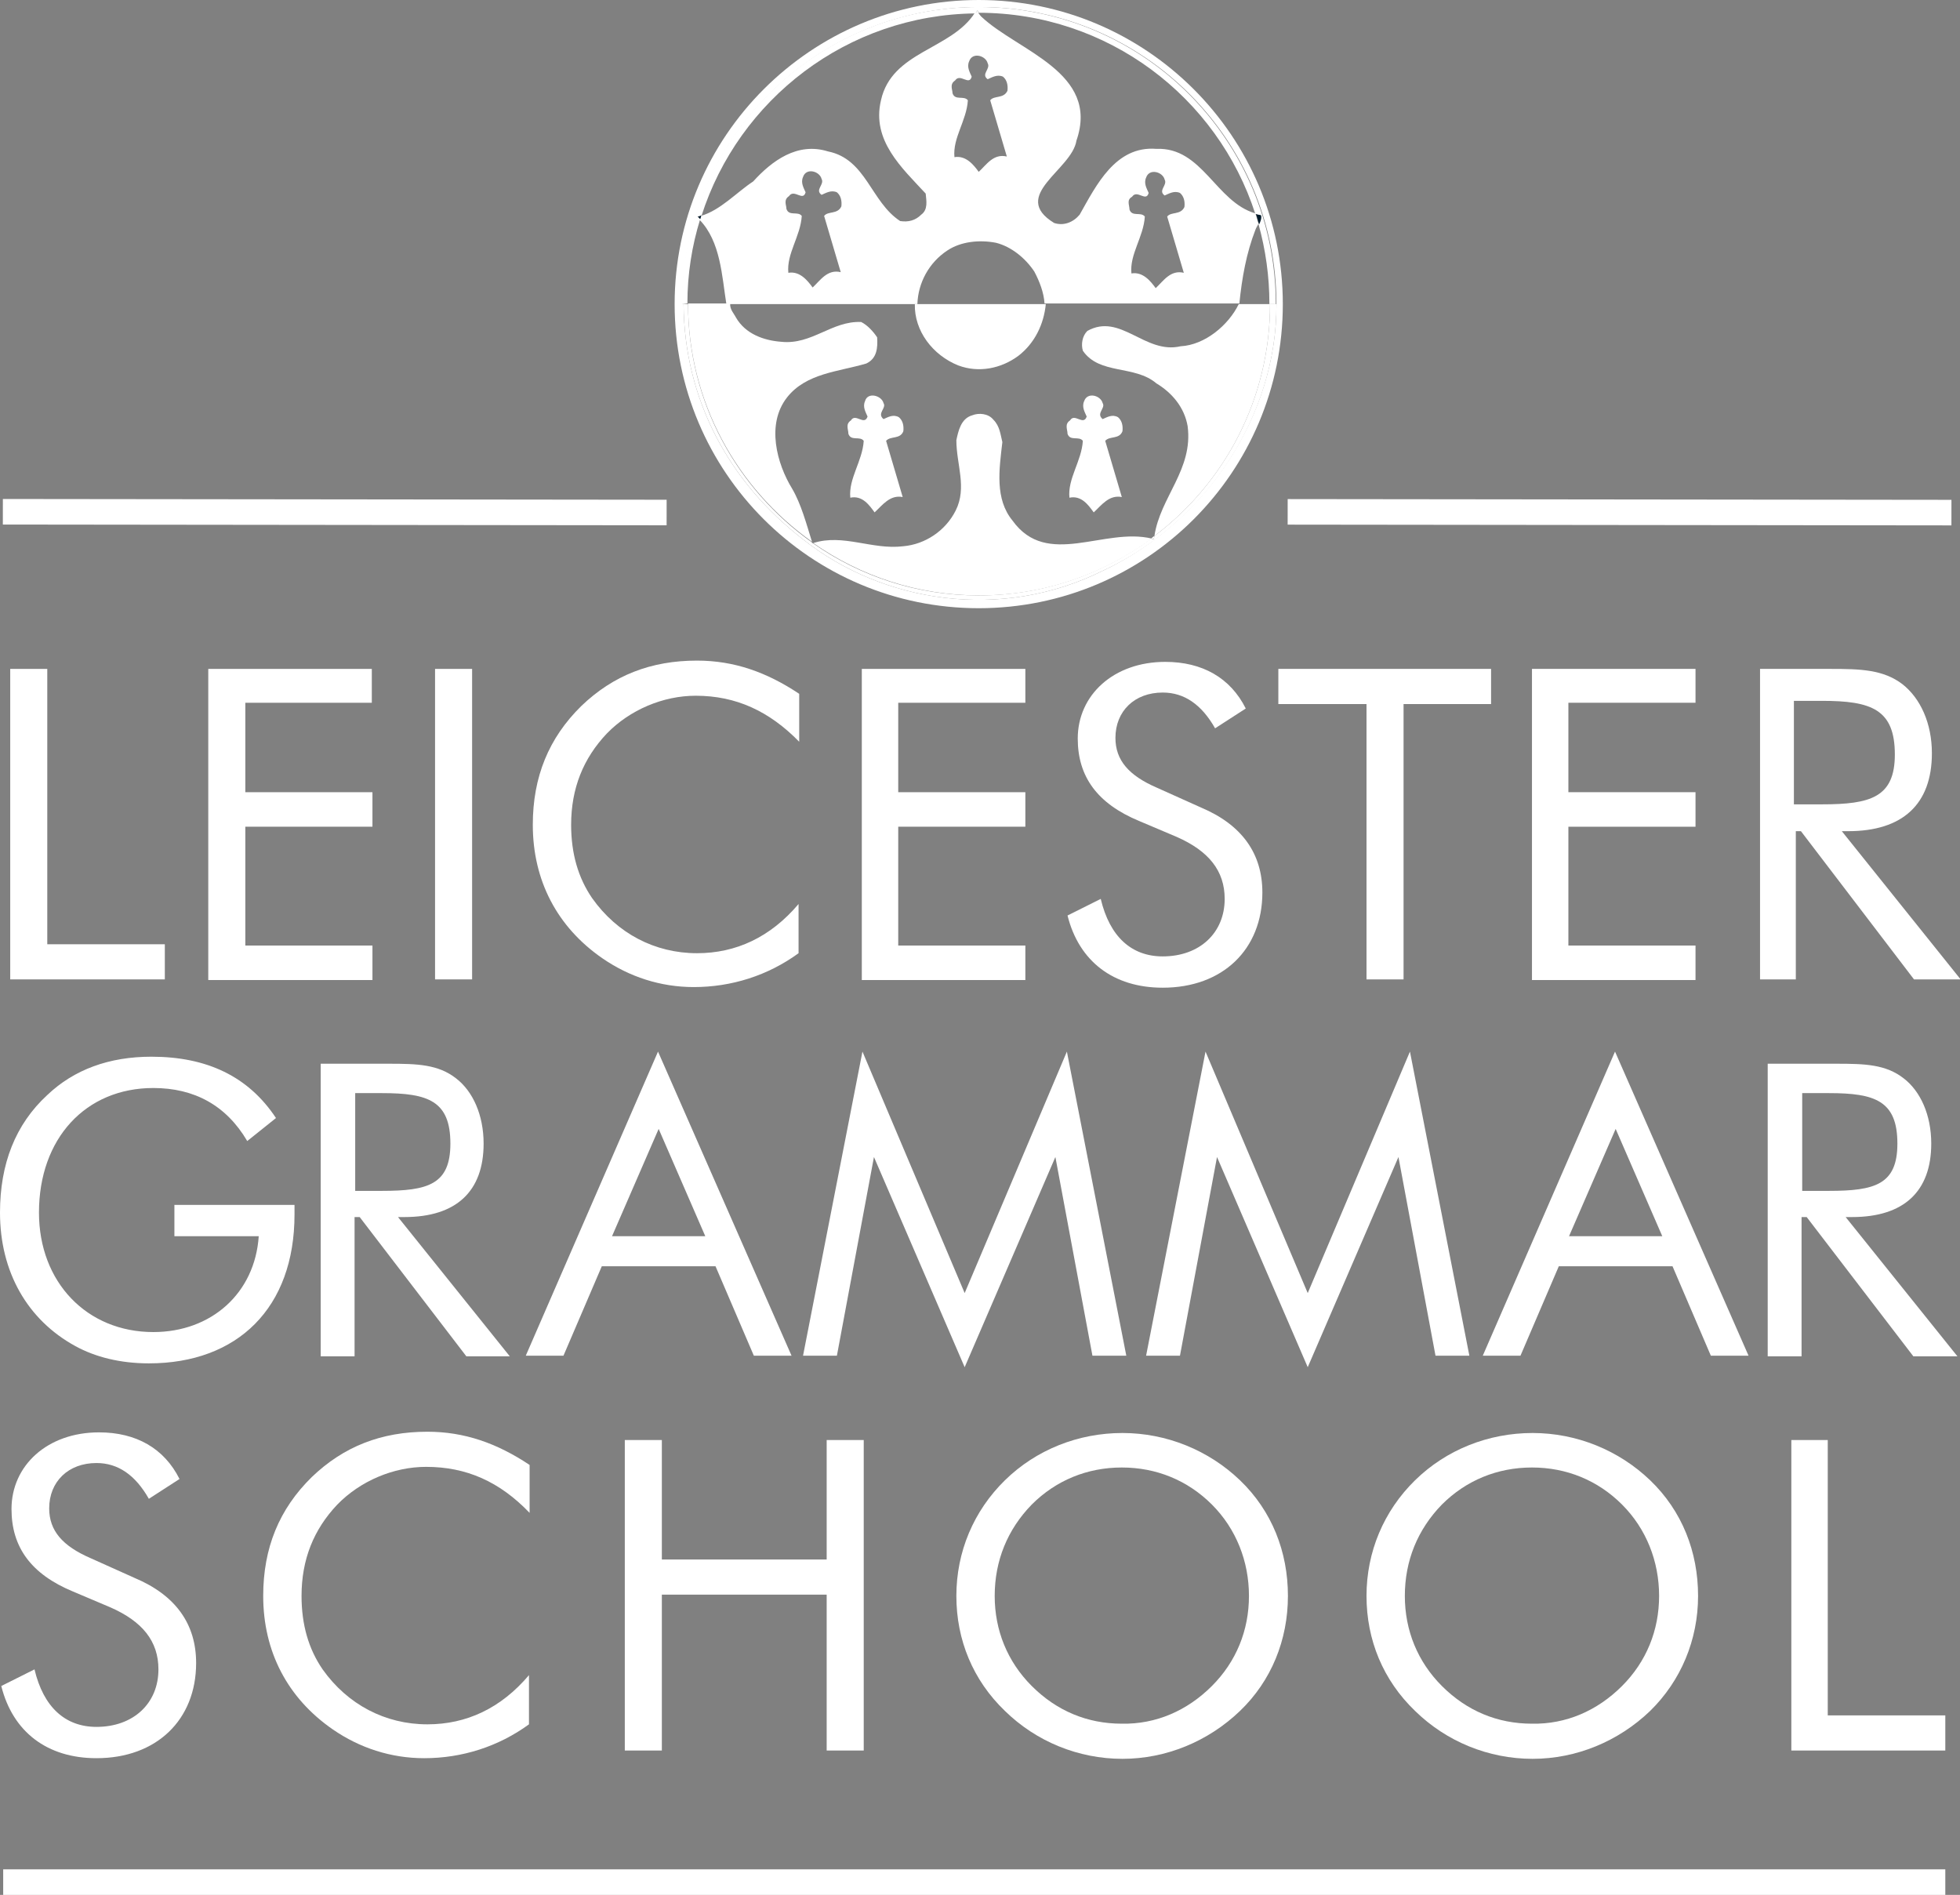 <?xml version="1.0" encoding="utf-8"?>
<!-- Generator: Adobe Illustrator 22.1.0, SVG Export Plug-In . SVG Version: 6.00 Build 0)  -->
<svg version="1.1" id="Layer_1" xmlns="http://www.w3.org/2000/svg" xmlns:xlink="http://www.w3.org/1999/xlink" x="0px" y="0px"
	 viewBox="0 0 306.8 296.6" style="enable-background:new 0 0 306.8 296.6;" xml:space="preserve">
<rect x="0" y="0" width="306.8" height="296.6" fill="#808080" stroke="none"/>
<style type="text/css">
	.st0{fill:#FFFFFF;}
	.st1{fill:none;stroke:#000000;stroke-width:4;}
	.st2{fill:#051C2C;}
</style>
<g>
	<path class="st0" d="M1.6,104.7h5.8v43.1h18.4v5.5H1.6V104.7z"/>
	<path class="st0" d="M32.6,104.7h25.6v5.3H38.4V124h19.9v5.4H38.4V148h19.9v5.4H32.6V104.7z"/>
	<path class="st0" d="M68.1,104.7h5.8v48.6h-5.8V104.7z"/>
	<path class="st0" d="M108.9,108.9c-5.1,0-10.3,2.2-13.9,5.9c-3.7,3.9-5.6,8.6-5.6,14.3c0,4.5,1.1,8.3,3.3,11.5
		c3.9,5.5,9.8,8.6,16.4,8.6c6.1,0,11.5-2.5,15.9-7.7v7.7c-4.8,3.5-10.5,5.3-16.4,5.3c-5.2,0-10.1-1.6-14.3-4.5
		c-7.1-4.9-10.9-12.2-10.9-20.9c0-7.5,2.5-13.6,7.6-18.6c5-4.8,10.9-7.1,18.1-7.1c5.8,0,10.9,1.8,16,5.2v7.5
		C120.4,111.3,115.2,108.9,108.9,108.9z"/>
	<path class="st0" d="M134.9,104.7h25.6v5.3h-19.9V124h19.9v5.4h-19.9V148h19.9v5.4h-25.6V104.7z"/>
	<path class="st0" d="M197.6,139.7c0,8.9-6.2,14.9-15.6,14.9c-7.7,0-13.1-4.1-14.9-11.3l5.2-2.6c1.4,5.9,4.8,9,9.7,9
		c5.8,0,9.7-3.7,9.7-9c0-4.4-2.5-7.5-7.5-9.7l-5.9-2.5c-6.5-2.7-9.6-6.9-9.6-12.9c0-6.8,5.6-12,13.7-12c5.8,0,10.2,2.5,12.6,7.3
		l-4.8,3.1c-2.1-3.7-4.8-5.6-8.2-5.6c-4.4,0-7.4,2.9-7.4,7.1c0,3.5,2.1,5.9,6.5,7.8l6.9,3.1C194.4,129.1,197.6,133.6,197.6,139.7z"
		/>
	<path class="st0" d="M213.8,110.2h-13.7v-5.5h33.3v5.5h-13.7v43.1h-5.8V110.2z"/>
	<path class="st0" d="M239.8,104.7h25.6v5.3h-19.9V124h19.9v5.4h-19.9V148h19.9v5.4h-25.6V104.7z"/>
	<path class="st0" d="M275.2,104.7h9.9c0.5,0,1,0,1.5,0c4.6,0,8.2,0.1,11.2,2.4c2.8,2.2,4.6,6.1,4.6,10.8c0,8-4.6,12.2-13.1,12.2
		c-0.3,0-0.7,0-1,0l18.6,23.2h-7.3l-17.7-23.2h-0.8v23.2h-5.6V104.7z M280.8,125.9h4.4c7.6,0,11.4-1.1,11.4-7.8
		c0-7.1-3.7-8.4-11.4-8.4h-4.4V125.9z"/>
</g>
<g>
	<path class="st0" d="M46.1,188.6c0,0.5,0,1,0,1.5c0,14.6-8.9,23.3-22.8,23.3c-4.5,0-8.4-1-11.5-2.7C4.3,206.6,0,199.1,0,189.8
		c0-7.6,2.4-13.8,7.4-18.4c4.2-4,9.7-6,16.3-6c8.7,0,15.2,3.1,19.5,9.6l-4.5,3.6c-3.3-5.6-8.3-8.3-14.7-8.3
		c-10.6,0-17.9,7.9-17.9,19.5c0,10.9,7.5,18.7,17.9,18.7c9.1,0,15.9-6.1,16.5-15H27.3v-4.9H46.1z"/>
	<path class="st0" d="M50.2,166.5h9.3c0.5,0,1,0,1.4,0c4.4,0,7.7,0.1,10.5,2.3c2.6,2,4.3,5.7,4.3,10.2c0,7.5-4.3,11.5-12.4,11.5
		c-0.3,0-0.6,0-1,0l17.5,21.8H73l-16.7-21.8h-0.8v21.8h-5.3V166.5z M55.6,186.4h4.2c7.2,0,10.7-1,10.7-7.4c0-6.7-3.5-7.9-10.7-7.9
		h-4.2V186.4z"/>
	<path class="st0" d="M123.9,212.2H118l-6-14H94.2l-6,14h-5.9l20.7-47.6L123.9,212.2z M95.8,193.5h14.6l-7.3-16.8L95.8,193.5z"/>
	<path class="st0" d="M136.8,181.1l-5.8,31.1h-5.3l9.3-47.6l16,37.8l16-37.8l9.3,47.6H171l-5.8-31.1L151,214L136.8,181.1z"/>
	<path class="st0" d="M190.5,181.1l-5.8,31.1h-5.3l9.3-47.6l16,37.8l16-37.8l9.3,47.6h-5.3l-5.8-31.1L204.7,214L190.5,181.1z"/>
	<path class="st0" d="M273.7,212.2h-5.9l-6-14H244l-6,14h-5.9l20.7-47.6L273.7,212.2z M245.6,193.5h14.6l-7.3-16.8L245.6,193.5z"/>
	<path class="st0" d="M276.8,166.5h9.3c0.5,0,1,0,1.4,0c4.4,0,7.7,0.1,10.5,2.3c2.6,2,4.3,5.7,4.3,10.2c0,7.5-4.3,11.5-12.4,11.5
		c-0.3,0-0.6,0-1,0l17.5,21.8h-6.9l-16.7-21.8h-0.8v21.8h-5.3V166.5z M282.1,186.4h4.2c7.2,0,10.7-1,10.7-7.4
		c0-6.7-3.5-7.9-10.7-7.9h-4.2V186.4z"/>
</g>
<g>
	<path class="st0" d="M30.7,260.3c0,8.9-6.2,14.9-15.6,14.9c-7.7,0-13.1-4.1-14.9-11.3l5.2-2.6c1.4,5.9,4.8,9,9.7,9
		c5.8,0,9.7-3.7,9.7-9c0-4.4-2.5-7.5-7.5-9.7l-5.9-2.5c-6.5-2.7-9.6-6.9-9.6-12.9c0-6.8,5.6-12,13.7-12c5.8,0,10.2,2.5,12.6,7.3
		l-4.8,3.1c-2.1-3.7-4.8-5.6-8.2-5.6c-4.4,0-7.4,2.9-7.4,7.1c0,3.5,2.1,5.9,6.5,7.8l6.9,3.1C27.5,249.7,30.7,254.2,30.7,260.3z"/>
	<path class="st0" d="M66.7,229.6c-5.1,0-10.3,2.2-13.9,5.9c-3.7,3.9-5.6,8.6-5.6,14.3c0,4.5,1.1,8.3,3.3,11.5
		c3.9,5.5,9.8,8.6,16.4,8.6c6.1,0,11.5-2.5,15.9-7.7v7.7c-4.8,3.5-10.5,5.3-16.4,5.3c-5.2,0-10.1-1.6-14.3-4.5
		c-7.1-4.9-10.9-12.2-10.9-20.9c0-7.5,2.5-13.6,7.6-18.6c5-4.8,10.9-7.1,18.1-7.1c5.8,0,10.9,1.8,16,5.2v7.5
		C78.2,231.9,73,229.6,66.7,229.6z"/>
	<path class="st0" d="M97.8,225.4h5.8v18.7h25.8v-18.7h5.8V274h-5.8v-24.4h-25.8V274h-5.8V225.4z"/>
	<path class="st0" d="M194.1,267.8c-5,4.8-11.6,7.5-18.4,7.5c-6.9,0-13.5-2.7-18.4-7.5c-5-4.8-7.6-11.1-7.6-18
		c0-6.9,2.7-13.3,7.6-18.1c4.9-4.8,11.5-7.4,18.4-7.4c6.9,0,13.5,2.7,18.4,7.4c5,4.8,7.5,11.2,7.5,18.1
		C201.6,256.7,199,263.1,194.1,267.8z M189.7,263.9c3.8-3.8,5.8-8.7,5.8-14.1c0-5.4-2-10.5-5.8-14.3c-3.8-3.8-8.7-5.8-14.1-5.8
		s-10.3,2-14.1,5.8c-3.8,3.9-5.8,8.8-5.8,14.3c0,5.4,2,10.3,5.8,14.1c3.9,3.9,8.7,5.9,14.1,5.9C180.9,269.9,185.8,267.8,189.7,263.9
		z"/>
	<path class="st0" d="M258.3,267.8c-5,4.8-11.6,7.5-18.4,7.5c-6.9,0-13.5-2.7-18.4-7.5c-5-4.8-7.6-11.1-7.6-18
		c0-6.9,2.7-13.3,7.6-18.1c4.9-4.8,11.5-7.4,18.4-7.4c6.9,0,13.5,2.7,18.4,7.4c5,4.8,7.5,11.2,7.5,18.1
		C265.8,256.7,263.1,263.1,258.3,267.8z M253.9,263.9c3.8-3.8,5.8-8.7,5.8-14.1c0-5.4-2-10.5-5.8-14.3c-3.8-3.8-8.7-5.8-14.1-5.8
		s-10.3,2-14.1,5.8c-3.8,3.9-5.8,8.8-5.8,14.3c0,5.4,2,10.3,5.8,14.1c3.9,3.9,8.7,5.9,14.1,5.9C245.1,269.9,250,267.8,253.9,263.9z"
		/>
	<path class="st0" d="M280.3,225.4h5.8v43.1h18.4v5.5h-24.1V225.4z"/>
</g>
<rect x="0.5" y="292.6" class="st0" width="304" height="4"/>
<path class="st1" d="M104.6,80.3"/>
<path class="st0" d="M0.8,80.2"/>
<rect x="251.5" y="28.3" transform="matrix(1.128201e-03 -1 1 1.128201e-03 172.973 333.587)" class="st0" width="4" height="103.9"/>
<path class="st0" d="M184.8,54.2c-5.6,1.3-9.4-5.3-14.6-2.4c-0.8,0.8-1,2.1-0.7,3.1c2.6,3.8,8.1,2.2,11.5,5.1
	c2.5,1.5,4.4,3.8,4.9,6.7c0.9,6.8-4.3,11.1-5.2,17.2c11-8.3,18.1-21.5,18.1-36.3c0,0,0,0,0,0h-4.9C192.3,50.9,188.6,54,184.8,54.2z"
	/>
<path class="st0" d="M123.2,62.2c3-3.8,8-4,12.4-5.3c1.7-0.8,1.8-2.5,1.7-4.1c-0.6-0.9-1.5-1.9-2.5-2.4c-4.6-0.2-7.7,3.6-12.5,3.1
	c-2.7-0.2-5.6-1.2-7.1-3.8c-0.3-0.6-1-1.3-0.9-2.2h-0.4h-6.2c0,0,0,0,0,0c0,15.4,7.7,29,19.4,37.3c-0.9-2.9-1.7-5.9-3.1-8.3
	C121.6,72.6,119.9,66.4,123.2,62.2z"/>
<path class="st0" d="M158.5,81.5c-2.8-3.4-2.1-8-1.6-12.3c-0.3-1.2-0.4-2.5-1.4-3.5c-0.8-1-2.3-1.1-3.3-0.7
	c-1.8,0.5-2.2,2.5-2.5,3.9c0,3.8,1.7,7.4-0.1,11c-1.6,3.2-4.8,5.3-8.2,5.6c-4.9,0.6-9.4-2-14.1-0.5c7.4,5.2,16.4,8.2,26,8.2
	c10.1,0,19.4-3.3,27-8.9C172.8,82.5,163.9,89,158.5,81.5z"/>
<path class="st0" d="M143.5,47.6h-0.3c-0.1,4.2,2.8,8,6.8,9.6c3.2,1.2,6.7,0.5,9.4-1.5c2.6-2,4-5,4.3-8.1h-0.3H143.5z"/>
<path class="st0" d="M114.3,47.6C114.3,47.5,114.3,47.5,114.3,47.6c0.1,0,28.5,0,29,0c0,0,0,0,0,0h0.3c0.1-3.3,1.8-6.5,4.7-8.4
	c2.1-1.4,5-1.7,7.6-1.2c2.4,0.6,4.6,2.4,6,4.5c0.8,1.5,1.5,3.3,1.6,5h0.3l30.2,0c0.4-4,1.1-7.9,2.5-11.5c0.1-0.3,0.3-0.6,0.5-1
	c-0.2-0.5-0.3-1.1-0.5-1.6c-6.2-1.8-8.3-10.4-15.5-10.1c-6.4-0.5-9.4,5.7-12,10.3c-1,1.2-2.5,1.8-4,1.3c-7-4.3,2.8-8.3,3.5-12.9
	c3.7-10.7-9.2-14-14.9-19.4c-0.2-0.2-0.3-0.4-0.5-0.6c-0.2,0-0.4,0-0.5,0c-3.7,5.8-13,6-14.7,13.7c-1.5,6.3,3.3,10.6,7,14.6
	c0.1,1.1,0.4,2.5-0.7,3.3c-0.9,0.9-2,1.2-3.3,1c-4.6-3-5.3-9.7-11.3-10.9c-4.8-1.5-8.8,1.5-11.7,4.7c-2.6,1.7-5.1,4.5-8.2,5.4
	c-0.1,0.2-0.1,0.4-0.2,0.6c3.3,3.4,3.5,8.8,4.2,13.2H114.3z M177.2,30.8c0.8-1.2,2.2,0.9,2.6-0.6c-0.3-0.7-0.8-1.5-0.4-2.4
	c0.5-1.5,2.6-0.9,2.9,0.3c0.5,0.9-1.1,1.7,0,2.5c0.7-0.3,1.5-0.8,2.4-0.4c0.6,0.5,0.8,1.3,0.7,2.2c-0.6,1.3-2.1,0.7-2.7,1.5l2.6,8.8
	c-2.1-0.5-3.2,1.3-4.4,2.4c-0.8-1.1-2-2.6-3.8-2.3c-0.3-3,1.9-5.7,2.1-8.9c-0.6-0.8-2,0.1-2.4-1.1C176.8,32.1,176.3,31.3,177.2,30.8
	z M149.5,12.6c0.8-1.2,2.2,0.9,2.6-0.6c-0.3-0.7-0.8-1.5-0.4-2.4c0.5-1.5,2.6-0.9,2.9,0.3c0.5,0.9-1.1,1.7,0,2.5
	c0.7-0.3,1.5-0.8,2.4-0.4c0.6,0.5,0.8,1.3,0.7,2.2c-0.6,1.3-2.1,0.7-2.7,1.5l2.6,8.8c-2.1-0.5-3.2,1.3-4.4,2.4
	c-0.8-1.1-2-2.6-3.8-2.3c-0.3-3,1.9-5.7,2.1-8.9c-0.6-0.8-2,0.1-2.4-1.1C149.1,14,148.6,13.2,149.5,12.6z M123.5,30.7
	c0.8-1.2,2.2,0.9,2.6-0.6c-0.3-0.7-0.8-1.5-0.4-2.4c0.5-1.5,2.6-0.9,2.9,0.3c0.5,0.9-1.1,1.7,0,2.5c0.7-0.3,1.5-0.8,2.4-0.4
	c0.6,0.5,0.8,1.3,0.7,2.2c-0.6,1.3-2.1,0.7-2.7,1.5l2.6,8.8c-2.1-0.5-3.2,1.3-4.4,2.4c-0.8-1.1-2-2.6-3.8-2.3
	c-0.3-3,1.9-5.7,2.1-8.9c-0.6-0.8-2,0.1-2.4-1.1C123.1,32.1,122.6,31.3,123.5,30.7z"/>
<path class="st0" d="M107.6,47.5C107.6,47.5,107.6,47.6,107.6,47.5l6.2,0L107.6,47.5z"/>
<path class="st0" d="M193.9,47.5C193.9,47.5,193.9,47.5,193.9,47.5l4.8,0c0,0,0,0,0,0L193.9,47.5z"/>
<path class="st0" d="M153.2,0c-26.2,0-47.6,21.3-47.6,47.6s21.3,47.6,47.6,47.6s47.6-21.3,47.6-47.6S179.4,0,153.2,0z M172.7,89.3
	c-16,8-34.5,5-46.9-4.8c-11.7-9-18.7-22-18.8-36.9h-0.2c0-25.7,20.8-46.5,46.5-46.5c25.7,0,46.5,20.8,46.5,46.5
	C199.9,65.1,188.6,81.8,172.7,89.3z"/>
<path class="st0" d="M107.6,47.5c0-4.6,0.7-9,2-13.2c-0.1-0.1-0.3-0.3-0.4-0.4c0.2,0,0.4-0.1,0.6-0.1c5.8-18.2,22.8-31.5,42.9-31.7
	c0.1-0.2,0.2-0.3,0.3-0.5c0,0,0.1,0.2,0.2,0.4c0,0,0,0,0,0c20.2,0,37.4,13.2,43.3,31.5c0.3,0.1,0.5,0.2,0.8,0.2
	c0.2,0.5-0.1,1-0.3,1.4c1.1,4,1.7,8.1,1.7,12.5l1,0c0-25.7-20.8-46.5-46.5-46.5c-25.7,0-46.5,20.8-46.5,46.5h0.2c0,0,0,0,0,0
	L107.6,47.5z"/>
<path class="st0" d="M198.8,47.6C198.8,47.6,198.8,47.6,198.8,47.6c0,14.8-7.1,28-18.1,36.3c0,0.2-0.1,0.3-0.1,0.5
	c-0.1,0-0.3-0.1-0.4-0.1c-7.6,5.6-16.9,8.9-27,8.9c-9.7,0-18.6-3-26-8.2c0,0-0.1,0-0.1,0c0,0,0-0.1,0-0.1
	c-11.7-8.3-19.4-21.9-19.4-37.3c0,0,0,0,0,0h-0.7c0.1,14.9,7.1,27.9,18.8,36.9c12.4,9.8,30.9,12.8,46.9,4.8
	c16-7.4,27.2-24.2,27.1-41.7H198.8z"/>
<path class="st2" d="M197.4,33.7c-0.3-0.1-0.6-0.1-0.8-0.2c0.2,0.5,0.3,1.1,0.5,1.6C197.3,34.7,197.5,34.2,197.4,33.7z"/>
<path class="st2" d="M107.6,47.5l-0.7,0c0,0,0,0,0,0L107.6,47.5C107.6,47.6,107.6,47.5,107.6,47.5z"/>
<path class="st2" d="M109.2,33.9c0.2,0.1,0.3,0.3,0.4,0.4c0.1-0.2,0.1-0.4,0.2-0.6C109.6,33.8,109.4,33.9,109.2,33.9z"/>
<polygon class="st2" points="198.8,47.6 199.8,47.6 198.8,47.6 "/>
<path class="st0" d="M153,1.6c-0.1,0.2-0.2,0.3-0.3,0.5c0.2,0,0.4,0,0.5,0C153.1,1.8,153,1.6,153,1.6z"/>
<path class="st0" d="M127.1,85C127.1,84.9,127.2,84.9,127.1,85c0,0,0-0.1,0-0.1C127.1,84.9,127.1,84.9,127.1,85z"/>
<path class="st0" d="M180.6,84.4c0-0.2,0.1-0.3,0.1-0.5c-0.2,0.1-0.3,0.2-0.5,0.4C180.3,84.3,180.5,84.3,180.6,84.4z"/>
<path class="st0" d="M172.6,65.6c-1.1-0.9,0.5-1.7,0-2.5c-0.3-1.2-2.4-1.8-2.9-0.3c-0.4,0.9,0.1,1.7,0.4,2.4
	c-0.5,1.5-1.9-0.6-2.6,0.6c-0.9,0.6-0.4,1.4-0.4,2.1c0.4,1.2,1.8,0.3,2.4,1.1c-0.2,3.2-2.4,5.9-2.1,8.9c1.9-0.4,3,1.2,3.8,2.3
	c1.2-1.1,2.4-2.8,4.4-2.4l-2.6-8.8c0.7-0.8,2.2-0.2,2.7-1.5c0.1-0.9-0.1-1.7-0.7-2.2C174.1,64.8,173.3,65.3,172.6,65.6z"/>
<path class="st0" d="M138.3,65.6c-1.1-0.9,0.5-1.7,0-2.5c-0.3-1.2-2.5-1.8-2.9-0.3c-0.4,0.9,0.1,1.7,0.4,2.4
	c-0.5,1.5-1.9-0.6-2.6,0.6c-0.9,0.6-0.4,1.4-0.4,2.1c0.4,1.2,1.8,0.3,2.4,1.1c-0.2,3.2-2.4,5.9-2.1,8.9c1.9-0.4,3,1.2,3.8,2.3
	c1.2-1.1,2.4-2.8,4.4-2.4l-2.6-8.8c0.7-0.8,2.2-0.2,2.7-1.5c0.1-0.9-0.1-1.7-0.7-2.2C139.8,64.8,139,65.3,138.3,65.6z"/>
<rect x="50.4" y="28.3" transform="matrix(1.128201e-03 -1 1 1.128201e-03 -27.912 132.472)" class="st0" width="4" height="103.9"/>
</svg>
